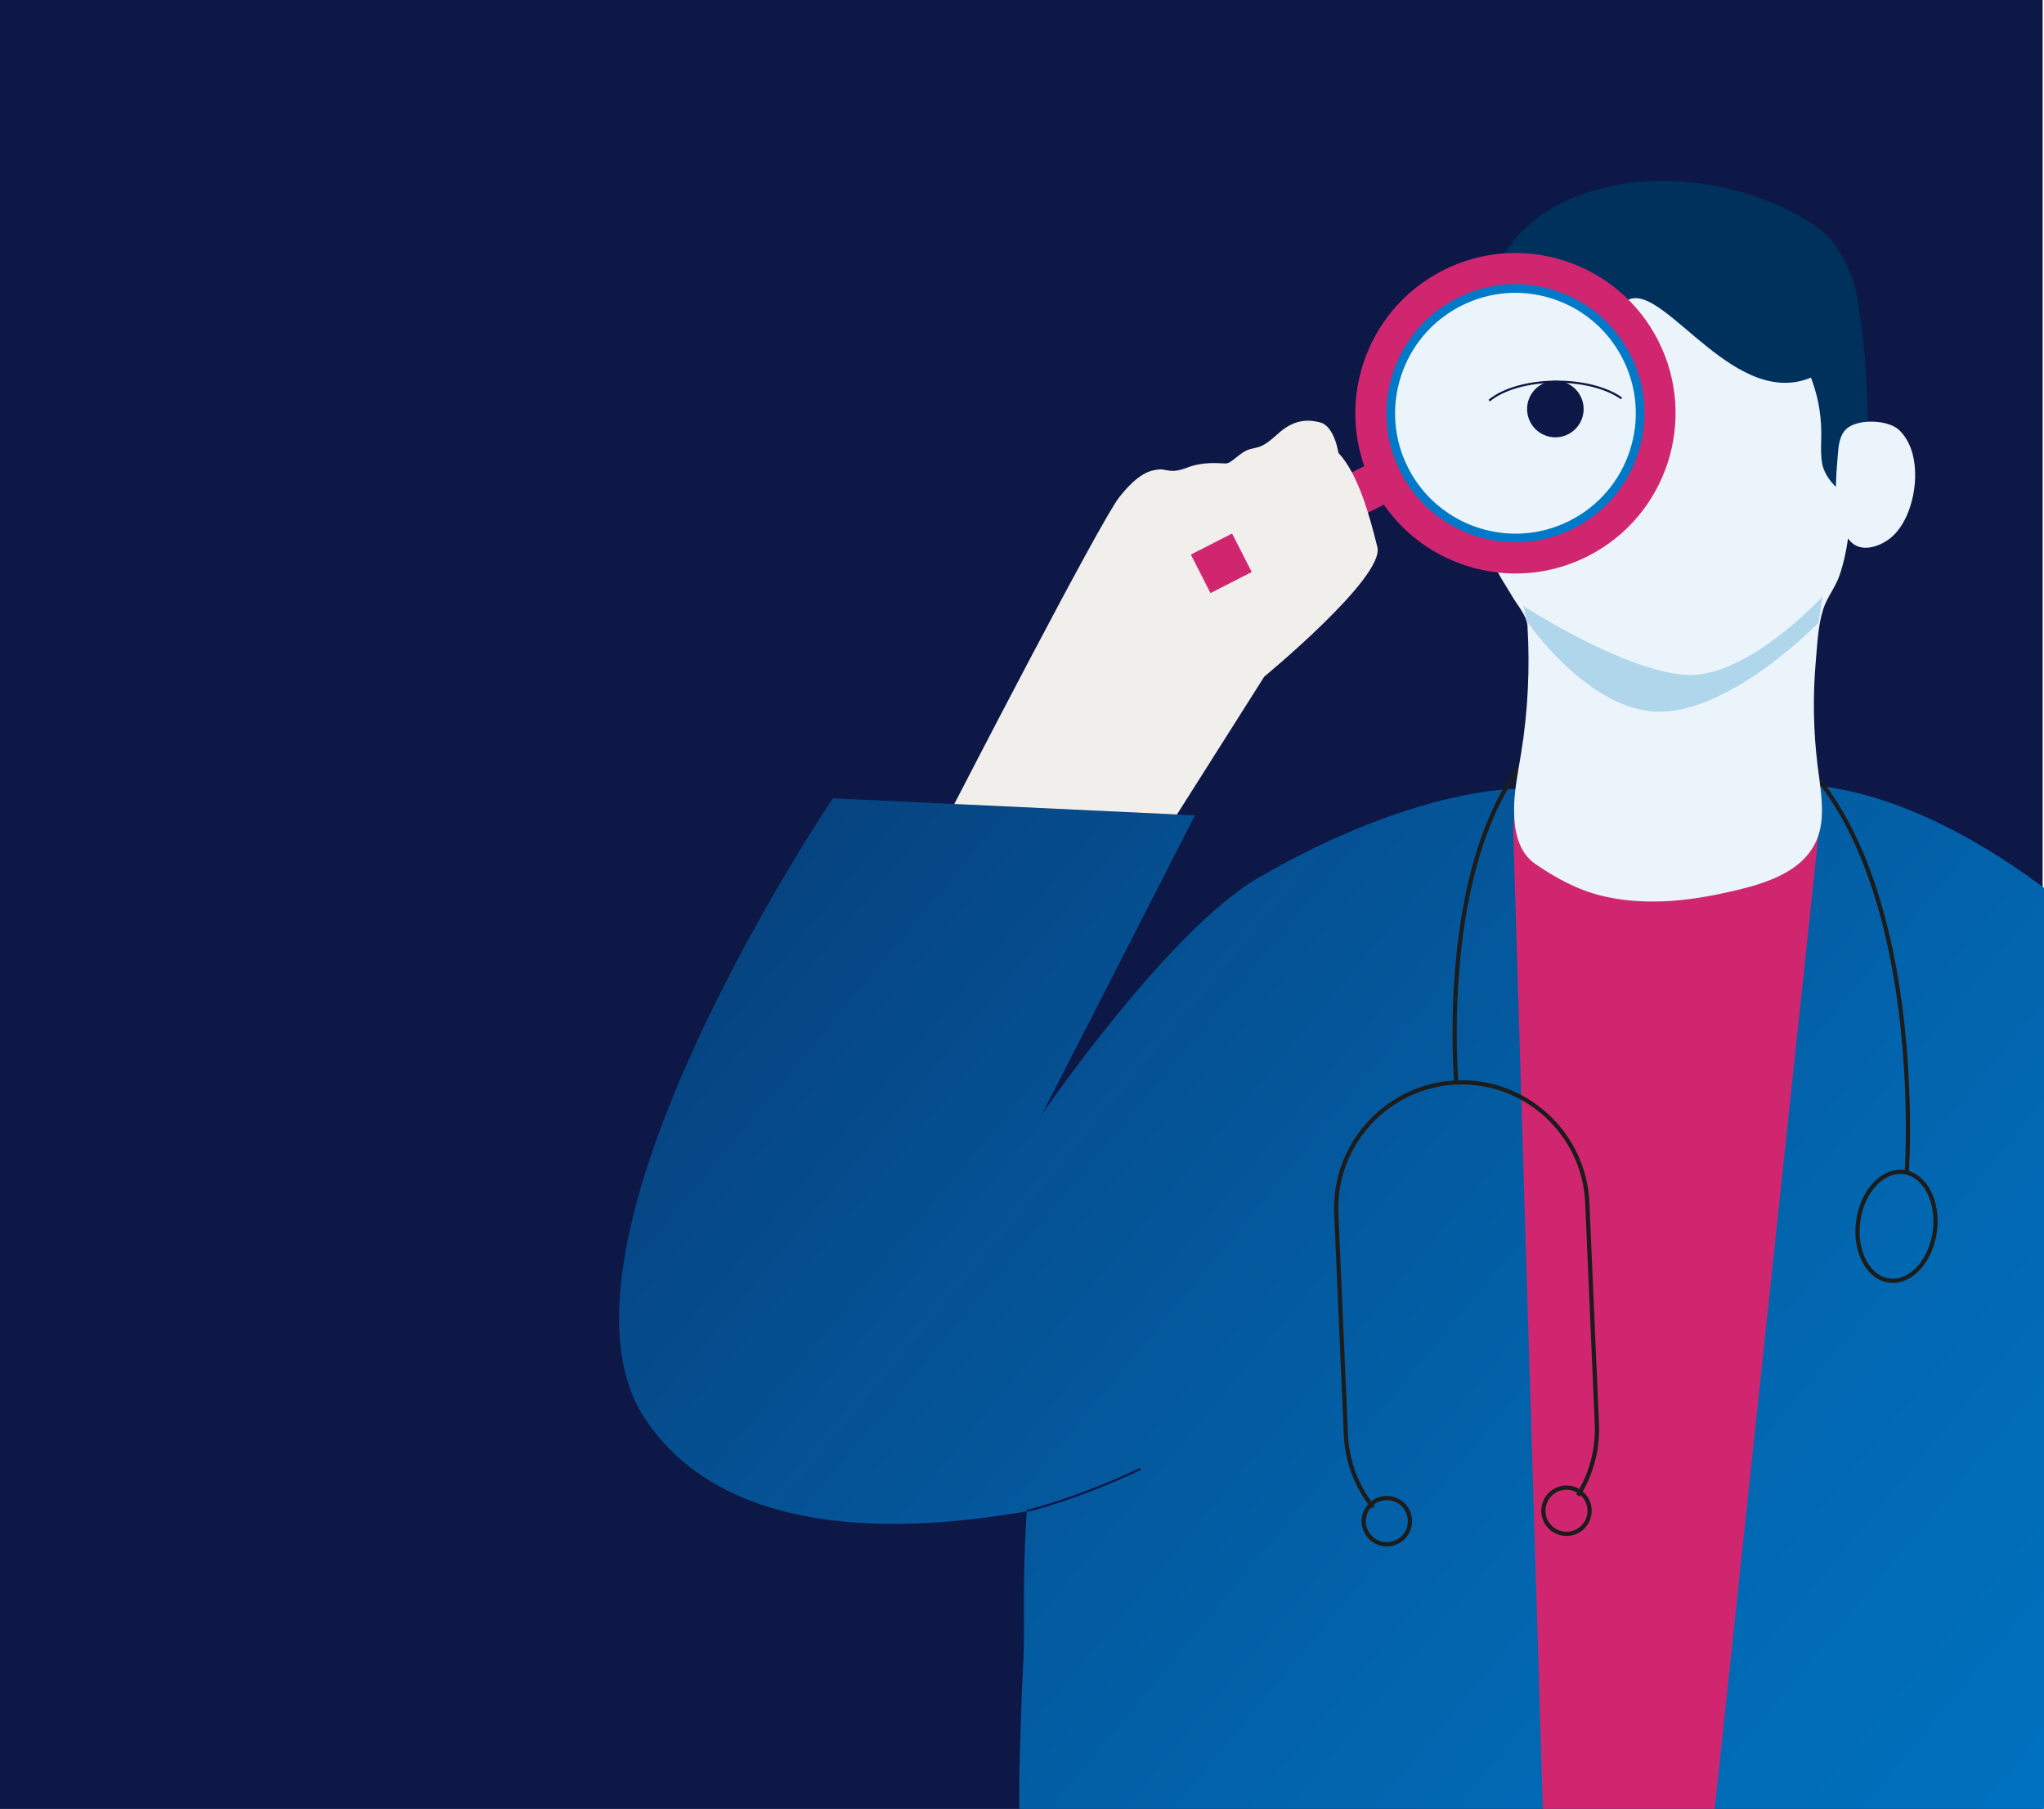 <svg width="486" height="430" viewBox="0 0 486 430" fill="none" xmlns="http://www.w3.org/2000/svg">
<rect x="0" y="0" width="486" height="430" fill="#808080" stroke="none"/>
<g clip-path="url(#clip0_795_1175)">
<rect width="486" height="430" fill="white"/>
<rect width="485.668" height="430.813" fill="#0D1846"/>
<mask id="mask0_795_1175" style="mask-type:alpha" maskUnits="userSpaceOnUse" x="85" y="4" width="633" height="427">
<rect x="85.002" y="4.453" width="632.325" height="426.468" fill="#0D1846"/>
</mask>
<g mask="url(#mask0_795_1175)">
<path d="M542.509 358.123C541.76 352.697 540.882 347.207 539.983 341.663C531.817 291.865 533.198 249.269 473.661 210.217C459.972 201.237 442.228 189.272 427.148 185.473C417.612 183.075 408.012 181.267 398.23 181.299C391.135 181.32 384.093 182.208 377.072 183.45C360.408 186.393 345.222 192.547 330.377 201.804C306.693 216.595 298.87 227.458 287.525 235.121C282.634 238.417 280.376 236.823 276.502 241.553C269.909 249.623 267.512 244.507 263.605 254.503C257.377 270.428 253.363 287.156 250.377 304.205C247.819 318.781 245.989 333.476 244.887 348.298C244.181 357.781 243.528 367.263 243.474 376.799C243.431 383.52 243.603 390.23 243.217 396.962C242.832 403.929 242.704 410.918 242.468 417.896C242.222 424.938 242.436 431.991 242.393 439.044C242.351 445.904 242.458 452.753 243.121 459.571C243.817 466.741 244.801 473.848 247.402 480.494C249.361 485.513 252.132 489.313 257.559 489.43C264.59 489.569 271.611 490.19 278.642 490.19C293.39 490.201 308.138 490.49 322.896 489.869C333.064 489.441 343.231 490.008 353.409 489.505C364.165 488.97 374.953 489.377 385.73 489.109C401.965 488.702 418.212 488.917 434.436 490.169C440.665 490.65 446.926 490.768 453.166 491.003C461.214 491.303 469.273 491.432 477.321 491.86C480.51 492.031 483.689 492.031 486.878 492.01C490.581 491.935 494.53 492.031 498.586 492.181C504.344 494.921 509.802 496.098 514.875 496.001C564.738 486.262 549.669 417.575 543.568 376.617C543.14 369.51 542.808 363.207 542.509 358.102V358.123Z" fill="url(#paint0_linear_795_1175)"/>
<path d="M448.918 292.935C448.918 292.935 531.058 364.662 537.619 369.992C544.179 375.321 579.433 397.861 608.939 365.069C638.446 332.277 590.906 159.551 590.906 159.551L505.169 177.702L509.75 231.856C509.75 231.856 474.09 193.328 435.155 187.174C396.219 181.031 387.197 299.078 387.197 299.078L448.928 292.935H448.918Z" fill="url(#paint1_linear_795_1175)"/>
<path d="M359.648 192.75L368.564 486.776L401.077 492.202L432.788 194.656L359.648 192.75Z" fill="#D02670"/>
<path d="M198.022 189.764C198.022 189.764 126.124 296.178 153.34 337.211C180.556 378.244 254.477 357.524 271.13 353.05C287.783 348.587 348.711 325.834 348.711 325.834L360.612 187.538C360.612 187.538 336.671 186.982 299.192 208.654C277.798 221.026 247.788 264.799 247.788 264.799L284.123 193.821L198.011 189.754L198.022 189.764Z" fill="url(#paint2_linear_795_1175)"/>
<path d="M453.373 278.637C453.373 278.637 460.779 173.262 399.24 166.626C337.702 159.991 346.274 257.318 346.274 257.318" stroke="#1C1C1B" stroke-miterlimit="10"/>
<path d="M375.191 355.49C378.273 350.546 379.964 344.67 379.686 338.442L377.406 285.85C376.689 269.443 362.68 256.59 346.273 257.307C329.866 258.024 317.013 272.033 317.73 288.44L320.009 341.031C320.288 347.538 322.664 353.489 326.452 358.252" stroke="#1C1C1B" stroke-miterlimit="10"/>
<path d="M371.715 364.561L371.726 364.562C374.73 364.971 377.497 362.867 377.906 359.863L377.908 359.852C378.317 356.847 376.213 354.08 373.208 353.671L373.197 353.67C370.193 353.261 367.426 355.365 367.017 358.37L367.015 358.38C366.607 361.385 368.711 364.152 371.715 364.561Z" stroke="#1C1C1B" stroke-miterlimit="10"/>
<path d="M329 367.038L329.011 367.039C332.016 367.448 334.783 365.344 335.192 362.34L335.193 362.329C335.602 359.324 333.498 356.557 330.493 356.149L330.483 356.147C327.478 355.738 324.711 357.842 324.302 360.847L324.301 360.857C323.892 363.862 325.996 366.629 329 367.038Z" stroke="#1C1C1B" stroke-miterlimit="10"/>
<path d="M460.04 292.747C461.009 285.626 457.717 279.297 452.686 278.612C447.655 277.928 442.791 283.146 441.821 290.268C440.852 297.39 444.145 303.718 449.176 304.403C454.207 305.088 459.071 299.869 460.04 292.747Z" stroke="#1C1C1B" stroke-miterlimit="10"/>
<path d="M352.605 110.502C352.53 99.95 351.545 88.349 357.142 79.016C364.88 66.109 378.151 56.167 393.092 54.337C419.098 51.136 436.126 73.012 438.705 96.9C439.743 106.564 440.749 116.378 439.647 126.096C439.24 129.67 438.566 133.288 437.41 136.702C436.425 139.581 434.392 142.01 433.482 144.878C432.273 148.699 432.091 153.237 431.738 157.218C431.01 165.491 431.16 173.839 432.177 182.069C432.69 186.2 433.429 190.342 433.14 194.495C432.262 207.091 419.591 210.227 409.027 212.464C399.727 214.433 389.977 215.171 380.741 212.913C374.994 211.501 370.017 208.739 365.158 205.454C360.995 202.65 360.011 197.459 360 192.589C359.989 188.073 360.931 183.61 361.659 179.147C363.286 169.151 363.799 158.973 363.189 148.86C363.039 146.323 360.845 143.979 359.593 141.807C358.02 139.11 356.147 136.573 355.098 133.598C353.097 127.915 352.701 121.783 352.658 115.811C352.647 114.163 352.626 112.386 352.615 110.513L352.605 110.502Z" fill="#EBF4FA"/>
<path d="M435.548 114.698C437.624 117.17 440.674 118.626 442.911 115.33C443.864 113.928 444.078 112.172 444.153 110.481C444.441 104.67 444.131 98.698 443.885 92.876C443.617 86.647 443.157 80.418 442.098 74.275C441.498 70.765 440.578 66.944 437.699 64.836C437.014 64.333 436.211 63.948 435.366 63.862C432.915 63.616 427.264 64.065 426.376 66.859C425.049 71.054 425.038 75.656 426.333 79.851C427.318 83.03 429.009 85.93 430.282 89.002C432.07 93.315 433.011 97.981 433.043 102.647C433.065 105.173 432.819 107.731 433.257 110.225C433.493 111.584 434.36 113.296 435.537 114.687L435.548 114.698Z" fill="#00305C"/>
<path d="M355.397 115.243C355.707 115.318 356.039 115.372 356.392 115.393C358.693 115.586 361.058 114.344 362.193 112.332C362.931 111.037 363.167 109.518 363.359 108.03C363.948 103.3 363.905 98.644 364.301 93.914C364.44 92.319 364.89 90.778 365.211 89.204C365.885 85.94 365.981 82.548 365.5 79.251C365.19 77.09 364.248 74.574 362.107 74.136C360.802 73.868 359.485 74.51 358.383 75.249C352.85 78.941 350.634 84.506 350.238 90.821C349.971 95.155 350.024 99.35 350.388 103.685C350.741 107.869 350.452 114.088 355.397 115.233V115.243Z" fill="#00305C"/>
<path d="M438.674 126.899C439.048 127.584 439.519 128.226 440.097 128.814C442.398 131.137 446.015 130.195 448.573 128.568C450.714 127.209 452.233 125.036 453.293 122.725C455.99 116.86 456.664 107.249 451.634 102.294C449.055 99.747 441.702 99.436 438.984 101.983C437.421 103.45 437.154 105.794 436.993 107.934C436.512 114.045 435.698 121.194 438.674 126.888V126.899Z" fill="#EBF4FA"/>
<path d="M358.566 117.587C358.834 113.702 359.904 110.32 359.39 106.371C359.326 105.857 359.24 105.333 358.983 104.884C358.084 103.364 354.028 103.128 352.466 103.16C350.1 103.193 347.607 103.77 345.573 105.023C336.829 110.406 338.617 130.227 348.42 133.619C350.357 134.283 352.444 134.347 354.456 133.93C355.805 133.651 357.121 133.17 358.341 132.517C359.005 132.153 359.626 131.757 360.214 131.329C359.508 129.103 358.983 126.823 358.705 124.501C358.438 122.211 358.405 119.899 358.566 117.587V117.587Z" fill="#EBF4FA"/>
<path d="M381.43 44.641C368.865 47.809 351.859 55.568 350.489 86.198C349.119 116.828 378.84 74.308 387.519 71.108C396.199 67.907 412.937 98.174 431.41 89.398C447.838 81.596 441.438 65.649 436.14 57.976C430.842 50.313 405.285 38.626 381.43 44.641V44.641Z" fill="#00305C"/>
<path d="M360.334 128.183C376.884 128.183 390.3 114.767 390.3 98.217C390.3 81.666 376.884 68.25 360.334 68.25C343.784 68.25 330.367 81.666 330.367 98.217C330.367 114.767 343.784 128.183 360.334 128.183Z" fill="#EBF4FA"/>
<path d="M362.516 145.189L362.88 147.437C362.88 147.437 377.746 169.451 394.955 169.173C412.165 168.895 432.414 148.004 432.414 148.004L433.323 141.807C433.323 141.807 415.547 161.275 400.874 160.429C386.201 159.584 362.217 144.065 362.217 144.065" fill="#AFD6EA"/>
<path d="M339.31 130.003C333.873 126.428 329.432 121.484 326.403 115.533C316.856 96.825 324.316 73.847 343.013 64.311C352.078 59.688 362.395 58.875 372.07 62.011C381.745 65.146 389.622 71.867 394.245 80.932C403.792 99.64 396.332 122.618 377.635 132.154C368.57 136.777 358.253 137.591 348.578 134.455C345.261 133.374 342.157 131.876 339.321 130.013L339.31 130.003ZM377.079 72.873C368.238 67.051 356.594 66.002 346.502 71.15C339.267 74.843 333.905 81.125 331.401 88.852C328.897 96.579 329.549 104.809 333.242 112.044C336.934 119.279 343.216 124.641 350.933 127.145C358.66 129.649 366.89 128.997 374.125 125.304C389.055 117.684 395.005 99.351 387.385 84.421C384.913 79.584 381.317 75.677 377.068 72.884L377.079 72.873Z" fill="#D02670"/>
<path d="M343.4 123.817C339.119 120.991 335.48 117.064 332.986 112.173C325.302 97.104 331.306 78.589 346.375 70.904C353.674 67.18 361.99 66.516 369.781 69.053C377.572 71.579 383.919 76.994 387.643 84.293C391.368 91.592 392.031 99.908 389.495 107.699C386.969 115.49 381.554 121.837 374.255 125.561C364.077 130.752 352.315 129.703 343.389 123.817H343.4ZM376.106 74.35C373.976 72.948 371.643 71.825 369.15 71.011C361.883 68.657 354.123 69.267 347.317 72.745C333.265 79.916 327.656 97.189 334.827 111.241C337.149 115.801 340.542 119.472 344.534 122.104C352.861 127.595 363.82 128.579 373.323 123.731C380.13 120.253 385.182 114.334 387.536 107.068C389.891 99.801 389.281 92.041 385.802 85.235C383.523 80.761 380.184 77.047 376.095 74.361L376.106 74.35Z" fill="#0079C8"/>
<path d="M334.113 117.364L329.443 108.212L283.14 131.835L287.809 140.987L334.113 117.364Z" fill="#D02670"/>
<path d="M354.084 95.23C357.295 92.533 363.288 90.725 370.159 90.725C376.57 90.725 382.22 92.309 385.549 94.706" stroke="#0D1846" stroke-width="0.5" stroke-miterlimit="10"/>
<path d="M369.817 103.952C373.529 103.952 376.538 100.943 376.538 97.231C376.538 93.519 373.529 90.51 369.817 90.51C366.105 90.51 363.096 93.519 363.096 97.231C363.096 100.943 366.105 103.952 369.817 103.952Z" fill="#0D1846"/>
<path d="M279.84 193.617L300.603 160.836C300.603 160.836 329.285 137.227 327.498 130.056C325.71 122.885 323.013 112.729 318.229 107.645C318.229 107.645 317.32 101.299 313.884 100.411C310.449 99.522 307.334 99.972 303.899 103.075C300.464 106.179 299.789 106.179 297.349 106.736C294.909 107.292 292.908 110.171 291.463 110.171C290.018 110.171 286.251 109.615 282.248 111.166C278.245 112.718 277.368 111.391 275.474 111.605C273.579 111.819 270.818 112.269 266.152 118.155C261.486 124.041 226.906 191.113 226.906 191.113L279.819 193.607L279.84 193.617Z" fill="#F1EFEB"/>
<path d="M297.624 135.975L292.955 126.823L283.145 131.828L287.814 140.98L297.624 135.975Z" fill="#D02670"/>
<path d="M244.162 359.153C244.558 359.078 255.564 356.522 271.163 349.166" stroke="#0D1846" stroke-width="0.5" stroke-miterlimit="10"/>
</g>
</g>
<defs>
<linearGradient id="paint0_linear_795_1175" x1="-6.254" y1="41.205" x2="567.638" y2="518.369" gradientUnits="userSpaceOnUse">
<stop stop-color="#0D1846"/>
<stop offset="0.16" stop-color="#092E64"/>
<stop offset="0.43" stop-color="#054E8F"/>
<stop offset="0.66" stop-color="#0265AE"/>
<stop offset="0.86" stop-color="#0073C1"/>
<stop offset="1" stop-color="#0079C8"/>
</linearGradient>
<linearGradient id="paint1_linear_795_1175" x1="103.724" y1="-91.066" x2="677.606" y2="386.099" gradientUnits="userSpaceOnUse">
<stop stop-color="#0D1846"/>
<stop offset="0.16" stop-color="#092E64"/>
<stop offset="0.43" stop-color="#054E8F"/>
<stop offset="0.66" stop-color="#0265AE"/>
<stop offset="0.86" stop-color="#0073C1"/>
<stop offset="1" stop-color="#0079C8"/>
</linearGradient>
<linearGradient id="paint2_linear_795_1175" x1="-8.041" y1="43.356" x2="565.851" y2="520.521" gradientUnits="userSpaceOnUse">
<stop stop-color="#0D1846"/>
<stop offset="0.16" stop-color="#092E64"/>
<stop offset="0.43" stop-color="#054E8F"/>
<stop offset="0.66" stop-color="#0265AE"/>
<stop offset="0.86" stop-color="#0073C1"/>
<stop offset="1" stop-color="#0079C8"/>
</linearGradient>
<clipPath id="clip0_795_1175">
<rect width="486" height="430" fill="white"/>
</clipPath>
</defs>
</svg>
